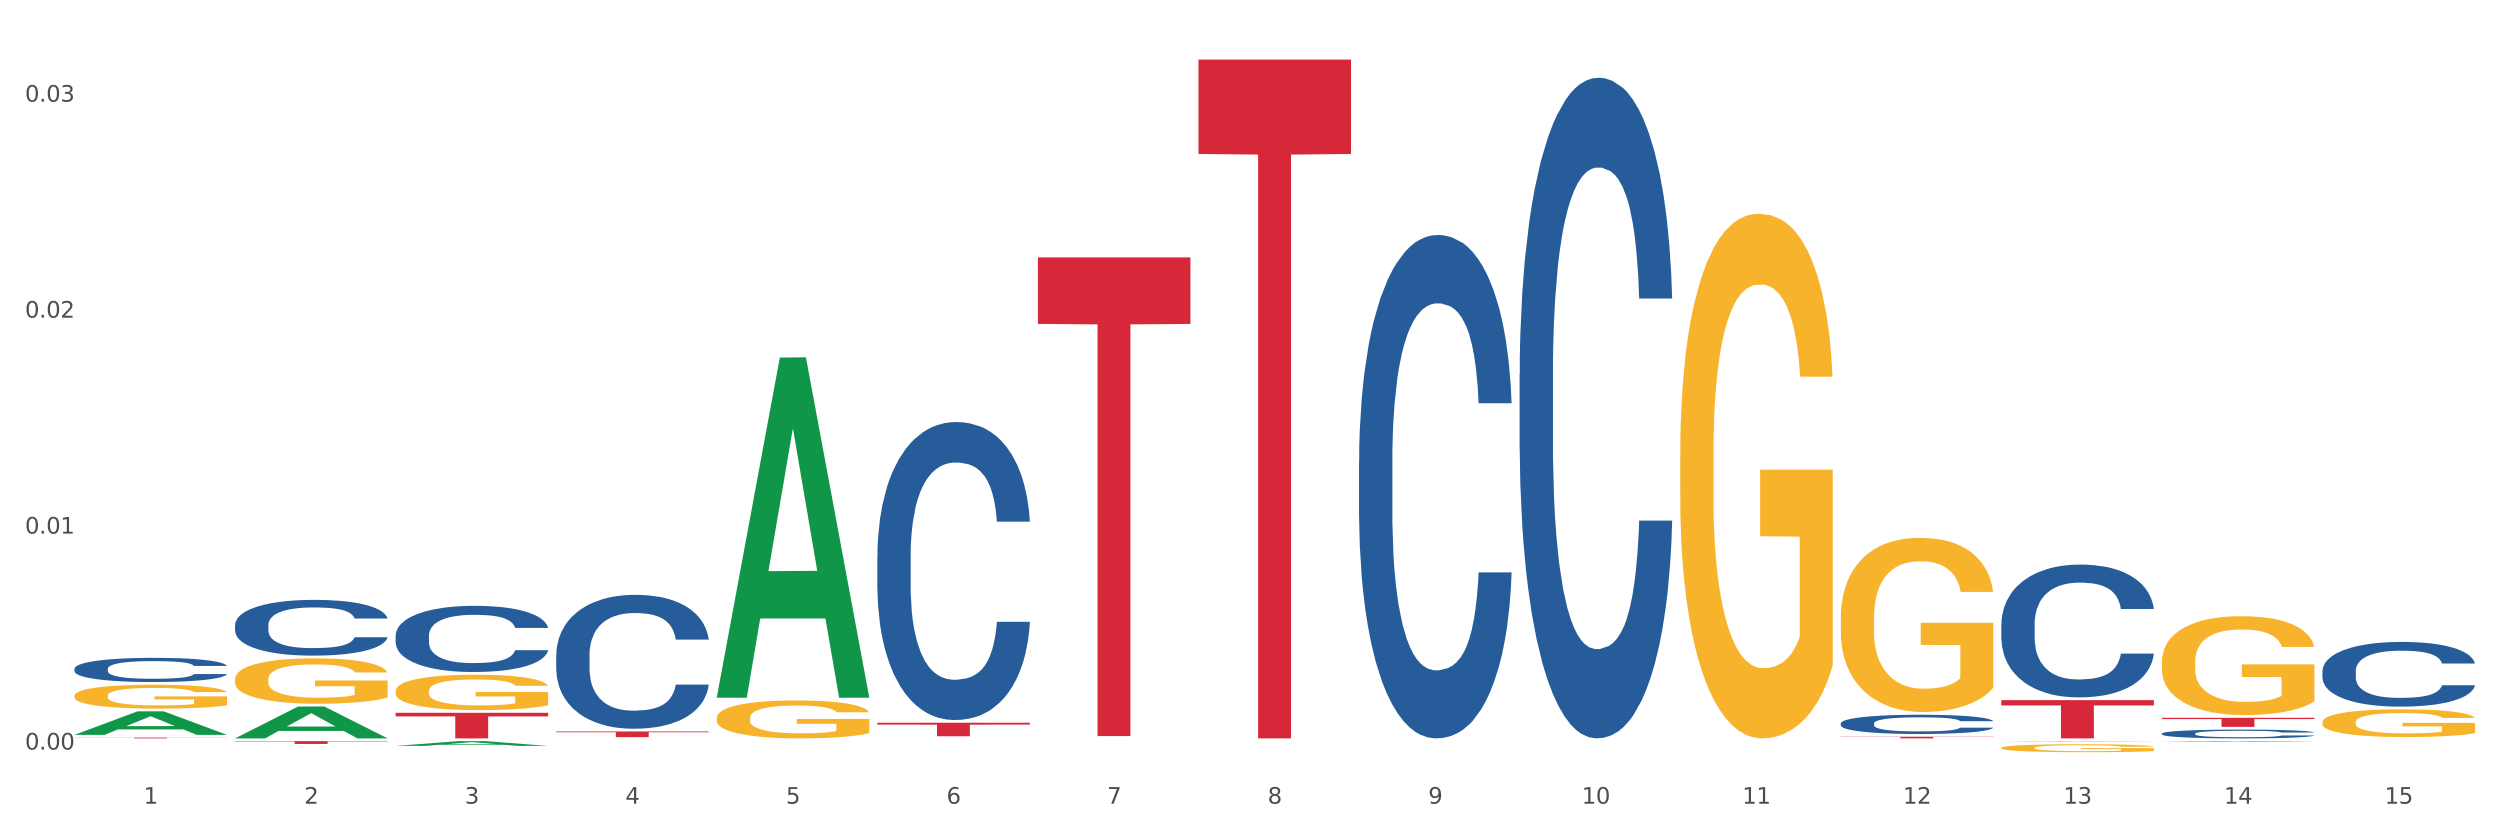 <?xml version="1.0" encoding="utf-8" standalone="no"?>
<!DOCTYPE svg PUBLIC "-//W3C//DTD SVG 1.1//EN"
  "http://www.w3.org/Graphics/SVG/1.1/DTD/svg11.dtd">
<svg xmlns:xlink="http://www.w3.org/1999/xlink" width="1080pt" height="360pt" viewBox="0 0 1080 360" xmlns="http://www.w3.org/2000/svg" version="1.1">
 <rect x="0" y="0" width="1080" height="360" fill="#333333" stroke="none"/>
 <defs>
  <style type="text/css">*{stroke-linejoin: round; stroke-linecap: butt}</style>
 </defs>
 <g id="figure_1">
  <g id="patch_1">
   <path d="M 0 360 
L 1080 360 
L 1080 0 
L 0 0 
z
" style="fill: #ffffff; stroke: #ffffff; stroke-linejoin: miter"/>
  </g>
  <g id="axes_1">
   <g id="matplotlib.axis_1">
    <g id="xtick_1">
     <g id="text_1">
      <!-- 1 -->
      <g style="fill: #4d4d4d" transform="translate(62.07 347.204) scale(0.096 -0.096)">
       <defs>
        <path id="DejaVuSans-31" d="M 794 531 
L 1825 531 
L 1825 4091 
L 703 3866 
L 703 4441 
L 1819 4666 
L 2450 4666 
L 2450 531 
L 3481 531 
L 3481 0 
L 794 0 
L 794 531 
z
" transform="scale(0.016)"/>
       </defs>
       <use xlink:href="#DejaVuSans-31"/>
      </g>
     </g>
    </g>
    <g id="xtick_2">
     <g id="text_2">
      <!-- 2 -->
      <g style="fill: #4d4d4d" transform="translate(131.436 347.204) scale(0.096 -0.096)">
       <defs>
        <path id="DejaVuSans-32" d="M 1228 531 
L 3431 531 
L 3431 0 
L 469 0 
L 469 531 
Q 828 903 1448 1529 
Q 2069 2156 2228 2338 
Q 2531 2678 2651 2914 
Q 2772 3150 2772 3378 
Q 2772 3750 2511 3984 
Q 2250 4219 1831 4219 
Q 1534 4219 1204 4116 
Q 875 4013 500 3803 
L 500 4441 
Q 881 4594 1212 4672 
Q 1544 4750 1819 4750 
Q 2544 4750 2975 4387 
Q 3406 4025 3406 3419 
Q 3406 3131 3298 2873 
Q 3191 2616 2906 2266 
Q 2828 2175 2409 1742 
Q 1991 1309 1228 531 
z
" transform="scale(0.016)"/>
       </defs>
       <use xlink:href="#DejaVuSans-32"/>
      </g>
     </g>
    </g>
    <g id="xtick_3">
     <g id="text_3">
      <!-- 3 -->
      <g style="fill: #4d4d4d" transform="translate(200.802 347.204) scale(0.096 -0.096)">
       <defs>
        <path id="DejaVuSans-33" d="M 2597 2516 
Q 3050 2419 3304 2112 
Q 3559 1806 3559 1356 
Q 3559 666 3084 287 
Q 2609 -91 1734 -91 
Q 1441 -91 1130 -33 
Q 819 25 488 141 
L 488 750 
Q 750 597 1062 519 
Q 1375 441 1716 441 
Q 2309 441 2620 675 
Q 2931 909 2931 1356 
Q 2931 1769 2642 2001 
Q 2353 2234 1838 2234 
L 1294 2234 
L 1294 2753 
L 1863 2753 
Q 2328 2753 2575 2939 
Q 2822 3125 2822 3475 
Q 2822 3834 2567 4026 
Q 2313 4219 1838 4219 
Q 1578 4219 1281 4162 
Q 984 4106 628 3988 
L 628 4550 
Q 988 4650 1302 4700 
Q 1616 4750 1894 4750 
Q 2613 4750 3031 4423 
Q 3450 4097 3450 3541 
Q 3450 3153 3228 2886 
Q 3006 2619 2597 2516 
z
" transform="scale(0.016)"/>
       </defs>
       <use xlink:href="#DejaVuSans-33"/>
      </g>
     </g>
    </g>
    <g id="xtick_4">
     <g id="text_4">
      <!-- 4 -->
      <g style="fill: #4d4d4d" transform="translate(270.169 347.204) scale(0.096 -0.096)">
       <defs>
        <path id="DejaVuSans-34" d="M 2419 4116 
L 825 1625 
L 2419 1625 
L 2419 4116 
z
M 2253 4666 
L 3047 4666 
L 3047 1625 
L 3713 1625 
L 3713 1100 
L 3047 1100 
L 3047 0 
L 2419 0 
L 2419 1100 
L 313 1100 
L 313 1709 
L 2253 4666 
z
" transform="scale(0.016)"/>
       </defs>
       <use xlink:href="#DejaVuSans-34"/>
      </g>
     </g>
    </g>
    <g id="xtick_5">
     <g id="text_5">
      <!-- 5 -->
      <g style="fill: #4d4d4d" transform="translate(339.535 347.204) scale(0.096 -0.096)">
       <defs>
        <path id="DejaVuSans-35" d="M 691 4666 
L 3169 4666 
L 3169 4134 
L 1269 4134 
L 1269 2991 
Q 1406 3038 1543 3061 
Q 1681 3084 1819 3084 
Q 2600 3084 3056 2656 
Q 3513 2228 3513 1497 
Q 3513 744 3044 326 
Q 2575 -91 1722 -91 
Q 1428 -91 1123 -41 
Q 819 9 494 109 
L 494 744 
Q 775 591 1075 516 
Q 1375 441 1709 441 
Q 2250 441 2565 725 
Q 2881 1009 2881 1497 
Q 2881 1984 2565 2268 
Q 2250 2553 1709 2553 
Q 1456 2553 1204 2497 
Q 953 2441 691 2322 
L 691 4666 
z
" transform="scale(0.016)"/>
       </defs>
       <use xlink:href="#DejaVuSans-35"/>
      </g>
     </g>
    </g>
    <g id="xtick_6">
     <g id="text_6">
      <!-- 6 -->
      <g style="fill: #4d4d4d" transform="translate(408.901 347.204) scale(0.096 -0.096)">
       <defs>
        <path id="DejaVuSans-36" d="M 2113 2584 
Q 1688 2584 1439 2293 
Q 1191 2003 1191 1497 
Q 1191 994 1439 701 
Q 1688 409 2113 409 
Q 2538 409 2786 701 
Q 3034 994 3034 1497 
Q 3034 2003 2786 2293 
Q 2538 2584 2113 2584 
z
M 3366 4563 
L 3366 3988 
Q 3128 4100 2886 4159 
Q 2644 4219 2406 4219 
Q 1781 4219 1451 3797 
Q 1122 3375 1075 2522 
Q 1259 2794 1537 2939 
Q 1816 3084 2150 3084 
Q 2853 3084 3261 2657 
Q 3669 2231 3669 1497 
Q 3669 778 3244 343 
Q 2819 -91 2113 -91 
Q 1303 -91 875 529 
Q 447 1150 447 2328 
Q 447 3434 972 4092 
Q 1497 4750 2381 4750 
Q 2619 4750 2861 4703 
Q 3103 4656 3366 4563 
z
" transform="scale(0.016)"/>
       </defs>
       <use xlink:href="#DejaVuSans-36"/>
      </g>
     </g>
    </g>
    <g id="xtick_7">
     <g id="text_7">
      <!-- 7 -->
      <g style="fill: #4d4d4d" transform="translate(478.267 347.204) scale(0.096 -0.096)">
       <defs>
        <path id="DejaVuSans-37" d="M 525 4666 
L 3525 4666 
L 3525 4397 
L 1831 0 
L 1172 0 
L 2766 4134 
L 525 4134 
L 525 4666 
z
" transform="scale(0.016)"/>
       </defs>
       <use xlink:href="#DejaVuSans-37"/>
      </g>
     </g>
    </g>
    <g id="xtick_8">
     <g id="text_8">
      <!-- 8 -->
      <g style="fill: #4d4d4d" transform="translate(547.634 347.204) scale(0.096 -0.096)">
       <defs>
        <path id="DejaVuSans-38" d="M 2034 2216 
Q 1584 2216 1326 1975 
Q 1069 1734 1069 1313 
Q 1069 891 1326 650 
Q 1584 409 2034 409 
Q 2484 409 2743 651 
Q 3003 894 3003 1313 
Q 3003 1734 2745 1975 
Q 2488 2216 2034 2216 
z
M 1403 2484 
Q 997 2584 770 2862 
Q 544 3141 544 3541 
Q 544 4100 942 4425 
Q 1341 4750 2034 4750 
Q 2731 4750 3128 4425 
Q 3525 4100 3525 3541 
Q 3525 3141 3298 2862 
Q 3072 2584 2669 2484 
Q 3125 2378 3379 2068 
Q 3634 1759 3634 1313 
Q 3634 634 3220 271 
Q 2806 -91 2034 -91 
Q 1263 -91 848 271 
Q 434 634 434 1313 
Q 434 1759 690 2068 
Q 947 2378 1403 2484 
z
M 1172 3481 
Q 1172 3119 1398 2916 
Q 1625 2713 2034 2713 
Q 2441 2713 2670 2916 
Q 2900 3119 2900 3481 
Q 2900 3844 2670 4047 
Q 2441 4250 2034 4250 
Q 1625 4250 1398 4047 
Q 1172 3844 1172 3481 
z
" transform="scale(0.016)"/>
       </defs>
       <use xlink:href="#DejaVuSans-38"/>
      </g>
     </g>
    </g>
    <g id="xtick_9">
     <g id="text_9">
      <!-- 9 -->
      <g style="fill: #4d4d4d" transform="translate(617 347.204) scale(0.096 -0.096)">
       <defs>
        <path id="DejaVuSans-39" d="M 703 97 
L 703 672 
Q 941 559 1184 500 
Q 1428 441 1663 441 
Q 2288 441 2617 861 
Q 2947 1281 2994 2138 
Q 2813 1869 2534 1725 
Q 2256 1581 1919 1581 
Q 1219 1581 811 2004 
Q 403 2428 403 3163 
Q 403 3881 828 4315 
Q 1253 4750 1959 4750 
Q 2769 4750 3195 4129 
Q 3622 3509 3622 2328 
Q 3622 1225 3098 567 
Q 2575 -91 1691 -91 
Q 1453 -91 1209 -44 
Q 966 3 703 97 
z
M 1959 2075 
Q 2384 2075 2632 2365 
Q 2881 2656 2881 3163 
Q 2881 3666 2632 3958 
Q 2384 4250 1959 4250 
Q 1534 4250 1286 3958 
Q 1038 3666 1038 3163 
Q 1038 2656 1286 2365 
Q 1534 2075 1959 2075 
z
" transform="scale(0.016)"/>
       </defs>
       <use xlink:href="#DejaVuSans-39"/>
      </g>
     </g>
    </g>
    <g id="xtick_10">
     <g id="text_10">
      <!-- 10 -->
      <g style="fill: #4d4d4d" transform="translate(683.312 347.204) scale(0.096 -0.096)">
       <defs>
        <path id="DejaVuSans-30" d="M 2034 4250 
Q 1547 4250 1301 3770 
Q 1056 3291 1056 2328 
Q 1056 1369 1301 889 
Q 1547 409 2034 409 
Q 2525 409 2770 889 
Q 3016 1369 3016 2328 
Q 3016 3291 2770 3770 
Q 2525 4250 2034 4250 
z
M 2034 4750 
Q 2819 4750 3233 4129 
Q 3647 3509 3647 2328 
Q 3647 1150 3233 529 
Q 2819 -91 2034 -91 
Q 1250 -91 836 529 
Q 422 1150 422 2328 
Q 422 3509 836 4129 
Q 1250 4750 2034 4750 
z
" transform="scale(0.016)"/>
       </defs>
       <use xlink:href="#DejaVuSans-31"/>
       <use xlink:href="#DejaVuSans-30" transform="translate(63.623 0)"/>
      </g>
     </g>
    </g>
    <g id="xtick_11">
     <g id="text_11">
      <!-- 11 -->
      <g style="fill: #4d4d4d" transform="translate(752.678 347.204) scale(0.096 -0.096)">
       <use xlink:href="#DejaVuSans-31"/>
       <use xlink:href="#DejaVuSans-31" transform="translate(63.623 0)"/>
      </g>
     </g>
    </g>
    <g id="xtick_12">
     <g id="text_12">
      <!-- 12 -->
      <g style="fill: #4d4d4d" transform="translate(822.044 347.204) scale(0.096 -0.096)">
       <use xlink:href="#DejaVuSans-31"/>
       <use xlink:href="#DejaVuSans-32" transform="translate(63.623 0)"/>
      </g>
     </g>
    </g>
    <g id="xtick_13">
     <g id="text_13">
      <!-- 13 -->
      <g style="fill: #4d4d4d" transform="translate(891.411 347.204) scale(0.096 -0.096)">
       <use xlink:href="#DejaVuSans-31"/>
       <use xlink:href="#DejaVuSans-33" transform="translate(63.623 0)"/>
      </g>
     </g>
    </g>
    <g id="xtick_14">
     <g id="text_14">
      <!-- 14 -->
      <g style="fill: #4d4d4d" transform="translate(960.777 347.204) scale(0.096 -0.096)">
       <use xlink:href="#DejaVuSans-31"/>
       <use xlink:href="#DejaVuSans-34" transform="translate(63.623 0)"/>
      </g>
     </g>
    </g>
    <g id="xtick_15">
     <g id="text_15">
      <!-- 15 -->
      <g style="fill: #4d4d4d" transform="translate(1030.143 347.204) scale(0.096 -0.096)">
       <use xlink:href="#DejaVuSans-31"/>
       <use xlink:href="#DejaVuSans-35" transform="translate(63.623 0)"/>
      </g>
     </g>
    </g>
    <g id="xtick_16"/>
    <g id="xtick_17"/>
    <g id="xtick_18"/>
    <g id="xtick_19"/>
    <g id="xtick_20"/>
    <g id="xtick_21"/>
    <g id="xtick_22"/>
    <g id="xtick_23"/>
    <g id="xtick_24"/>
    <g id="xtick_25"/>
    <g id="xtick_26"/>
    <g id="xtick_27"/>
    <g id="xtick_28"/>
    <g id="xtick_29"/>
   </g>
   <g id="matplotlib.axis_2">
    <g id="ytick_1">
     <g id="text_16">
      <!-- 0.00 -->
      <g style="fill: #4d4d4d" transform="translate(10.8 323.81) scale(0.096 -0.096)">
       <defs>
        <path id="DejaVuSans-2e" d="M 684 794 
L 1344 794 
L 1344 0 
L 684 0 
L 684 794 
z
" transform="scale(0.016)"/>
       </defs>
       <use xlink:href="#DejaVuSans-30"/>
       <use xlink:href="#DejaVuSans-2e" transform="translate(63.623 0)"/>
       <use xlink:href="#DejaVuSans-30" transform="translate(95.41 0)"/>
       <use xlink:href="#DejaVuSans-30" transform="translate(159.033 0)"/>
      </g>
     </g>
    </g>
    <g id="ytick_2">
     <g id="text_17">
      <!-- 0.01 -->
      <g style="fill: #4d4d4d" transform="translate(10.8 230.516) scale(0.096 -0.096)">
       <use xlink:href="#DejaVuSans-30"/>
       <use xlink:href="#DejaVuSans-2e" transform="translate(63.623 0)"/>
       <use xlink:href="#DejaVuSans-30" transform="translate(95.41 0)"/>
       <use xlink:href="#DejaVuSans-31" transform="translate(159.033 0)"/>
      </g>
     </g>
    </g>
    <g id="ytick_3">
     <g id="text_18">
      <!-- 0.02 -->
      <g style="fill: #4d4d4d" transform="translate(10.8 137.222) scale(0.096 -0.096)">
       <use xlink:href="#DejaVuSans-30"/>
       <use xlink:href="#DejaVuSans-2e" transform="translate(63.623 0)"/>
       <use xlink:href="#DejaVuSans-30" transform="translate(95.41 0)"/>
       <use xlink:href="#DejaVuSans-32" transform="translate(159.033 0)"/>
      </g>
     </g>
    </g>
    <g id="ytick_4">
     <g id="text_19">
      <!-- 0.03 -->
      <g style="fill: #4d4d4d" transform="translate(10.8 43.929) scale(0.096 -0.096)">
       <use xlink:href="#DejaVuSans-30"/>
       <use xlink:href="#DejaVuSans-2e" transform="translate(63.623 0)"/>
       <use xlink:href="#DejaVuSans-30" transform="translate(95.41 0)"/>
       <use xlink:href="#DejaVuSans-33" transform="translate(159.033 0)"/>
      </g>
     </g>
    </g>
    <g id="ytick_5"/>
    <g id="ytick_6"/>
    <g id="ytick_7"/>
   </g>
   <g id="PolyCollection_1">
    <path d="M 32.175 288.883 
L 32.253 288.874 
L 32.253 288.607 
L 32.487 288.244 
L 33.343 287.577 
L 34.434 287.071 
L 36.303 286.48 
L 37.316 286.232 
L 38.64 285.955 
L 41.366 285.507 
L 44.482 285.126 
L 46.663 284.916 
L 48.299 284.783 
L 51.96 284.544 
L 54.063 284.439 
L 56.244 284.353 
L 58.114 284.296 
L 61.229 284.229 
L 63.722 284.201 
L 66.604 284.191 
L 69.019 284.201 
L 72.212 284.239 
L 76.886 284.353 
L 78.677 284.42 
L 81.092 284.535 
L 83.585 284.687 
L 85.61 284.84 
L 87.947 285.059 
L 90.361 285.345 
L 92.698 285.708 
L 94.334 286.041 
L 95.658 286.394 
L 96.827 286.823 
L 97.683 287.291 
L 98.073 287.682 
L 83.818 287.682 
L 83.429 287.329 
L 82.65 286.947 
L 81.871 286.69 
L 81.014 286.48 
L 79.69 286.242 
L 78.522 286.089 
L 76.574 285.908 
L 74.783 285.793 
L 73.303 285.727 
L 71.511 285.669 
L 67.694 285.612 
L 64.968 285.612 
L 63.255 285.631 
L 61.151 285.679 
L 59.36 285.746 
L 57.257 285.86 
L 55.621 285.984 
L 53.985 286.146 
L 53.05 286.261 
L 51.648 286.47 
L 50.714 286.642 
L 49.467 286.938 
L 48.766 287.148 
L 47.52 287.691 
L 46.975 288.092 
L 46.741 288.368 
L 46.585 288.673 
L 46.585 290.161 
L 47.053 290.828 
L 47.442 291.115 
L 48.065 291.439 
L 49.234 291.858 
L 50.947 292.268 
L 52.739 292.564 
L 54.219 292.745 
L 55.621 292.879 
L 57.023 292.984 
L 58.737 293.079 
L 60.139 293.136 
L 62.242 293.193 
L 64.734 293.222 
L 66.682 293.222 
L 70.654 293.174 
L 72.446 293.127 
L 74.16 293.06 
L 76.029 292.955 
L 77.509 292.841 
L 78.366 292.755 
L 79.768 292.574 
L 80.858 292.383 
L 81.793 292.164 
L 82.416 291.973 
L 83.117 291.687 
L 83.663 291.362 
L 83.818 291.191 
L 98.073 291.191 
L 97.761 291.534 
L 97.216 291.868 
L 96.126 292.316 
L 95.269 292.574 
L 93.945 292.888 
L 92.542 293.155 
L 90.595 293.451 
L 88.804 293.67 
L 86.934 293.861 
L 84.909 294.033 
L 81.248 294.271 
L 79.924 294.338 
L 77.12 294.452 
L 74.939 294.519 
L 71.745 294.586 
L 68.473 294.624 
L 65.046 294.633 
L 62.008 294.614 
L 58.659 294.557 
L 56.556 294.5 
L 54.219 294.414 
L 51.493 294.281 
L 48.922 294.118 
L 46.507 293.928 
L 44.248 293.708 
L 42.145 293.46 
L 39.419 293.05 
L 37.394 292.65 
L 35.914 292.278 
L 34.901 291.963 
L 33.889 291.563 
L 33.343 291.286 
L 32.487 290.619 
L 32.175 289.999 
L 32.175 288.883 
z
" clip-path="url(#p2e0cb05315)" style="fill: #255c99"/>
    <path d="M 864.57 323.099 
L 864.647 323.096 
L 864.647 322.983 
L 864.803 322.885 
L 865.581 322.65 
L 866.748 322.455 
L 867.604 322.351 
L 868.46 322.266 
L 869.471 322.181 
L 870.716 322.093 
L 872.972 321.965 
L 874.373 321.899 
L 876.084 321.83 
L 879.196 321.729 
L 881.453 321.672 
L 883.787 321.625 
L 887.599 321.569 
L 890.089 321.544 
L 892.734 321.525 
L 895.924 321.512 
L 898.336 321.509 
L 903.626 321.518 
L 908.139 321.547 
L 910.317 321.569 
L 913.118 321.606 
L 914.596 321.632 
L 917.008 321.682 
L 919.498 321.748 
L 921.209 321.804 
L 923.777 321.911 
L 925.722 322.018 
L 927.511 322.15 
L 928.445 322.241 
L 929.145 322.326 
L 929.767 322.423 
L 930.39 322.577 
L 916.385 322.577 
L 915.841 322.467 
L 914.985 322.364 
L 913.74 322.263 
L 912.651 322.2 
L 910.784 322.122 
L 909.072 322.071 
L 907.283 322.034 
L 905.104 322.002 
L 903.393 321.987 
L 900.981 321.974 
L 896.235 321.977 
L 893.045 322.002 
L 890.867 322.034 
L 889.466 322.062 
L 888.221 322.093 
L 886.821 322.137 
L 885.187 322.203 
L 884.02 322.263 
L 882.853 322.339 
L 881.919 322.414 
L 881.064 322.502 
L 880.363 322.596 
L 879.819 322.694 
L 879.352 322.813 
L 878.963 323.011 
L 878.963 323.441 
L 879.119 323.539 
L 879.508 323.668 
L 879.974 323.765 
L 880.752 323.881 
L 881.453 323.96 
L 882.775 324.073 
L 884.253 324.167 
L 885.42 324.227 
L 886.587 324.277 
L 888.61 324.346 
L 890.867 324.403 
L 892.812 324.437 
L 895.457 324.469 
L 897.246 324.481 
L 898.802 324.488 
L 902.615 324.488 
L 905.338 324.478 
L 908.372 324.456 
L 910.706 324.428 
L 912.651 324.393 
L 914.829 324.337 
L 916.23 324.283 
L 916.23 323.627 
L 899.114 323.624 
L 899.114 323.187 
L 930.468 323.187 
L 930.468 324.469 
L 929.145 324.535 
L 927.667 324.594 
L 926.111 324.648 
L 923.777 324.714 
L 920.976 324.777 
L 918.486 324.821 
L 915.841 324.858 
L 912.729 324.893 
L 908.683 324.924 
L 906.193 324.937 
L 903.081 324.946 
L 899.425 324.95 
L 896.235 324.943 
L 893.123 324.928 
L 889.855 324.899 
L 886.665 324.858 
L 884.253 324.818 
L 881.842 324.767 
L 879.274 324.701 
L 877.251 324.638 
L 875.695 324.582 
L 873.984 324.51 
L 872.116 324.415 
L 870.716 324.331 
L 869.471 324.243 
L 868.149 324.129 
L 867.215 324.032 
L 866.281 323.91 
L 865.737 323.818 
L 865.114 323.677 
L 864.647 323.479 
L 864.57 323.099 
z
" clip-path="url(#p2e0cb05315)" style="fill: #f7b32b"/>
    <path d="M 795.203 267.118 
L 795.281 267.05 
L 795.281 264.576 
L 795.437 262.446 
L 796.215 257.293 
L 797.382 253.033 
L 798.238 250.765 
L 799.094 248.91 
L 800.105 247.055 
L 801.35 245.131 
L 803.606 242.314 
L 805.006 240.871 
L 806.718 239.359 
L 809.83 237.161 
L 812.086 235.924 
L 814.42 234.893 
L 818.233 233.656 
L 820.722 233.107 
L 823.368 232.694 
L 826.557 232.42 
L 828.969 232.351 
L 834.26 232.557 
L 838.772 233.175 
L 840.951 233.656 
L 843.752 234.481 
L 845.23 235.031 
L 847.642 236.13 
L 850.131 237.573 
L 851.843 238.81 
L 854.41 241.146 
L 856.355 243.482 
L 858.145 246.368 
L 859.078 248.36 
L 859.779 250.216 
L 860.401 252.346 
L 861.024 255.712 
L 847.019 255.712 
L 846.475 253.308 
L 845.619 251.04 
L 844.374 248.841 
L 843.285 247.467 
L 841.418 245.749 
L 839.706 244.65 
L 837.916 243.826 
L 835.738 243.138 
L 834.026 242.795 
L 831.615 242.52 
L 826.869 242.589 
L 823.679 243.138 
L 821.5 243.826 
L 820.1 244.444 
L 818.855 245.131 
L 817.455 246.093 
L 815.821 247.536 
L 814.654 248.841 
L 813.487 250.49 
L 812.553 252.14 
L 811.697 254.063 
L 810.997 256.125 
L 810.453 258.255 
L 809.986 260.866 
L 809.597 265.194 
L 809.597 274.608 
L 809.752 276.738 
L 810.141 279.555 
L 810.608 281.685 
L 811.386 284.227 
L 812.086 285.945 
L 813.409 288.419 
L 814.887 290.48 
L 816.054 291.785 
L 817.221 292.885 
L 819.244 294.396 
L 821.5 295.633 
L 823.445 296.389 
L 826.091 297.076 
L 827.88 297.351 
L 829.436 297.488 
L 833.248 297.488 
L 835.971 297.282 
L 839.006 296.801 
L 841.34 296.183 
L 843.285 295.427 
L 845.463 294.19 
L 846.864 293.022 
L 846.864 278.662 
L 829.747 278.593 
L 829.747 269.042 
L 861.101 269.042 
L 861.101 297.076 
L 859.779 298.519 
L 858.3 299.824 
L 856.744 300.993 
L 854.41 302.435 
L 851.61 303.81 
L 849.12 304.772 
L 846.475 305.596 
L 843.363 306.352 
L 839.317 307.039 
L 836.827 307.314 
L 833.715 307.52 
L 830.059 307.589 
L 826.869 307.451 
L 823.757 307.108 
L 820.489 306.489 
L 817.299 305.596 
L 814.887 304.703 
L 812.475 303.604 
L 809.908 302.161 
L 807.885 300.786 
L 806.329 299.55 
L 804.617 297.969 
L 802.75 295.908 
L 801.35 294.053 
L 800.105 292.129 
L 798.782 289.655 
L 797.849 287.525 
L 796.915 284.846 
L 796.37 282.853 
L 795.748 279.761 
L 795.281 275.432 
L 795.203 267.118 
z
" clip-path="url(#p2e0cb05315)" style="fill: #f7b32b"/>
    <path d="M 1003.302 311.972 
L 1003.38 311.961 
L 1003.38 311.567 
L 1003.535 311.229 
L 1004.314 310.409 
L 1005.481 309.732 
L 1006.336 309.371 
L 1007.192 309.076 
L 1008.204 308.781 
L 1009.448 308.475 
L 1011.705 308.027 
L 1013.105 307.798 
L 1014.817 307.557 
L 1017.929 307.208 
L 1020.185 307.011 
L 1022.519 306.847 
L 1026.331 306.65 
L 1028.821 306.563 
L 1031.466 306.498 
L 1034.656 306.454 
L 1037.068 306.443 
L 1042.358 306.476 
L 1046.871 306.574 
L 1049.049 306.65 
L 1051.85 306.782 
L 1053.328 306.869 
L 1055.74 307.044 
L 1058.23 307.273 
L 1059.942 307.47 
L 1062.509 307.841 
L 1064.454 308.213 
L 1066.244 308.672 
L 1067.177 308.989 
L 1067.877 309.284 
L 1068.5 309.622 
L 1069.122 310.158 
L 1055.118 310.158 
L 1054.573 309.775 
L 1053.717 309.415 
L 1052.473 309.065 
L 1051.383 308.847 
L 1049.516 308.574 
L 1047.805 308.399 
L 1046.015 308.268 
L 1043.837 308.158 
L 1042.125 308.104 
L 1039.713 308.06 
L 1034.967 308.071 
L 1031.777 308.158 
L 1029.599 308.268 
L 1028.199 308.366 
L 1026.954 308.475 
L 1025.553 308.628 
L 1023.919 308.858 
L 1022.752 309.065 
L 1021.585 309.327 
L 1020.652 309.59 
L 1019.796 309.896 
L 1019.096 310.223 
L 1018.551 310.562 
L 1018.084 310.977 
L 1017.695 311.666 
L 1017.695 313.163 
L 1017.851 313.501 
L 1018.24 313.949 
L 1018.707 314.288 
L 1019.485 314.692 
L 1020.185 314.966 
L 1021.508 315.359 
L 1022.986 315.687 
L 1024.153 315.894 
L 1025.32 316.069 
L 1027.343 316.309 
L 1029.599 316.506 
L 1031.544 316.626 
L 1034.189 316.736 
L 1035.979 316.779 
L 1037.535 316.801 
L 1041.347 316.801 
L 1044.07 316.768 
L 1047.104 316.692 
L 1049.438 316.594 
L 1051.383 316.473 
L 1053.562 316.277 
L 1054.962 316.091 
L 1054.962 313.807 
L 1037.846 313.796 
L 1037.846 312.278 
L 1069.2 312.278 
L 1069.2 316.736 
L 1067.877 316.965 
L 1066.399 317.173 
L 1064.843 317.358 
L 1062.509 317.588 
L 1059.708 317.806 
L 1057.219 317.959 
L 1054.573 318.09 
L 1051.461 318.211 
L 1047.416 318.32 
L 1044.926 318.364 
L 1041.814 318.396 
L 1038.157 318.407 
L 1034.967 318.386 
L 1031.855 318.331 
L 1028.588 318.233 
L 1025.398 318.09 
L 1022.986 317.948 
L 1020.574 317.774 
L 1018.007 317.544 
L 1015.984 317.326 
L 1014.428 317.129 
L 1012.716 316.878 
L 1010.849 316.55 
L 1009.448 316.255 
L 1008.204 315.949 
L 1006.881 315.556 
L 1005.947 315.217 
L 1005.014 314.791 
L 1004.469 314.474 
L 1003.847 313.982 
L 1003.38 313.294 
L 1003.302 311.972 
z
" clip-path="url(#p2e0cb05315)" style="fill: #f7b32b"/>
    <path d="M 933.936 285.937 
L 934.014 285.898 
L 934.014 284.494 
L 934.169 283.285 
L 934.947 280.359 
L 936.114 277.941 
L 936.97 276.653 
L 937.826 275.6 
L 938.837 274.547 
L 940.082 273.455 
L 942.338 271.855 
L 943.739 271.036 
L 945.45 270.178 
L 948.563 268.93 
L 950.819 268.227 
L 953.153 267.642 
L 956.965 266.94 
L 959.455 266.628 
L 962.1 266.394 
L 965.29 266.238 
L 967.702 266.199 
L 972.992 266.316 
L 977.505 266.667 
L 979.683 266.94 
L 982.484 267.408 
L 983.962 267.72 
L 986.374 268.344 
L 988.864 269.164 
L 990.575 269.866 
L 993.143 271.192 
L 995.088 272.518 
L 996.877 274.157 
L 997.811 275.288 
L 998.511 276.341 
L 999.134 277.55 
L 999.756 279.462 
L 985.752 279.462 
L 985.207 278.097 
L 984.351 276.809 
L 983.106 275.561 
L 982.017 274.781 
L 980.15 273.806 
L 978.438 273.181 
L 976.649 272.713 
L 974.47 272.323 
L 972.759 272.128 
L 970.347 271.972 
L 965.601 272.011 
L 962.411 272.323 
L 960.233 272.713 
L 958.832 273.064 
L 957.588 273.455 
L 956.187 274.001 
L 954.553 274.82 
L 953.386 275.561 
L 952.219 276.497 
L 951.286 277.433 
L 950.43 278.526 
L 949.73 279.696 
L 949.185 280.905 
L 948.718 282.387 
L 948.329 284.845 
L 948.329 290.189 
L 948.485 291.398 
L 948.874 292.998 
L 949.341 294.207 
L 950.119 295.65 
L 950.819 296.626 
L 952.141 298.03 
L 953.62 299.2 
L 954.787 299.941 
L 955.954 300.566 
L 957.977 301.424 
L 960.233 302.126 
L 962.178 302.555 
L 964.823 302.945 
L 966.613 303.101 
L 968.169 303.179 
L 971.981 303.179 
L 974.704 303.062 
L 977.738 302.789 
L 980.072 302.438 
L 982.017 302.009 
L 984.196 301.307 
L 985.596 300.644 
L 985.596 292.491 
L 968.48 292.452 
L 968.48 287.03 
L 999.834 287.03 
L 999.834 302.945 
L 998.511 303.764 
L 997.033 304.505 
L 995.477 305.169 
L 993.143 305.988 
L 990.342 306.768 
L 987.852 307.314 
L 985.207 307.782 
L 982.095 308.211 
L 978.049 308.601 
L 975.56 308.757 
L 972.448 308.874 
L 968.791 308.913 
L 965.601 308.835 
L 962.489 308.64 
L 959.221 308.289 
L 956.032 307.782 
L 953.62 307.275 
L 951.208 306.651 
L 948.64 305.832 
L 946.618 305.052 
L 945.061 304.349 
L 943.35 303.452 
L 941.483 302.282 
L 940.082 301.229 
L 938.837 300.136 
L 937.515 298.732 
L 936.581 297.523 
L 935.648 296.002 
L 935.103 294.87 
L 934.48 293.115 
L 934.014 290.657 
L 933.936 285.937 
z
" clip-path="url(#p2e0cb05315)" style="fill: #f7b32b"/>
    <path d="M 725.837 197.068 
L 725.915 196.861 
L 725.915 189.409 
L 726.071 182.992 
L 726.849 167.468 
L 728.016 154.635 
L 728.871 147.804 
L 729.727 142.215 
L 730.739 136.627 
L 731.984 130.831 
L 734.24 122.344 
L 735.64 117.997 
L 737.352 113.444 
L 740.464 106.82 
L 742.72 103.094 
L 745.054 99.989 
L 748.866 96.263 
L 751.356 94.607 
L 754.001 93.365 
L 757.191 92.538 
L 759.603 92.331 
L 764.894 92.952 
L 769.406 94.814 
L 771.585 96.263 
L 774.385 98.747 
L 775.864 100.403 
L 778.275 103.715 
L 780.765 108.062 
L 782.477 111.788 
L 785.044 118.825 
L 786.989 125.863 
L 788.779 134.557 
L 789.712 140.559 
L 790.412 146.148 
L 791.035 152.565 
L 791.657 162.707 
L 777.653 162.707 
L 777.108 155.463 
L 776.253 148.632 
L 775.008 142.008 
L 773.919 137.868 
L 772.051 132.694 
L 770.34 129.382 
L 768.55 126.898 
L 766.372 124.828 
L 764.66 123.793 
L 762.248 122.965 
L 757.502 123.172 
L 754.313 124.828 
L 752.134 126.898 
L 750.734 128.761 
L 749.489 130.831 
L 748.088 133.729 
L 746.455 138.075 
L 745.288 142.008 
L 744.121 146.976 
L 743.187 151.944 
L 742.331 157.74 
L 741.631 163.949 
L 741.086 170.366 
L 740.62 178.232 
L 740.23 191.272 
L 740.23 219.63 
L 740.386 226.047 
L 740.775 234.533 
L 741.242 240.95 
L 742.02 248.608 
L 742.72 253.783 
L 744.043 261.235 
L 745.521 267.445 
L 746.688 271.377 
L 747.855 274.689 
L 749.878 279.243 
L 752.134 282.969 
L 754.079 285.246 
L 756.724 287.316 
L 758.514 288.144 
L 760.07 288.558 
L 763.882 288.558 
L 766.605 287.937 
L 769.639 286.488 
L 771.974 284.625 
L 773.919 282.348 
L 776.097 278.622 
L 777.497 275.103 
L 777.497 231.842 
L 760.381 231.635 
L 760.381 202.864 
L 791.735 202.864 
L 791.735 287.316 
L 790.412 291.663 
L 788.934 295.595 
L 787.378 299.114 
L 785.044 303.461 
L 782.243 307.601 
L 779.754 310.499 
L 777.108 312.983 
L 773.996 315.259 
L 769.951 317.329 
L 767.461 318.157 
L 764.349 318.778 
L 760.692 318.985 
L 757.502 318.571 
L 754.39 317.536 
L 751.123 315.673 
L 747.933 312.983 
L 745.521 310.292 
L 743.109 306.98 
L 740.542 302.633 
L 738.519 298.493 
L 736.963 294.767 
L 735.251 290.007 
L 733.384 283.797 
L 731.984 278.208 
L 730.739 272.412 
L 729.416 264.961 
L 728.482 258.544 
L 727.549 250.471 
L 727.004 244.469 
L 726.382 235.154 
L 725.915 222.114 
L 725.837 197.068 
z
" clip-path="url(#p2e0cb05315)" style="fill: #f7b32b"/>
    <path d="M 1003.302 289.87 
L 1003.38 289.845 
L 1003.38 289.13 
L 1003.614 288.16 
L 1004.47 286.373 
L 1005.561 285.019 
L 1007.43 283.436 
L 1008.443 282.773 
L 1009.767 282.032 
L 1012.494 280.832 
L 1015.609 279.811 
L 1017.79 279.249 
L 1019.426 278.892 
L 1023.087 278.254 
L 1025.19 277.973 
L 1027.371 277.743 
L 1029.241 277.59 
L 1032.356 277.411 
L 1034.849 277.335 
L 1037.731 277.309 
L 1040.146 277.335 
L 1043.339 277.437 
L 1048.013 277.743 
L 1049.805 277.922 
L 1052.219 278.228 
L 1054.712 278.637 
L 1056.737 279.045 
L 1059.074 279.632 
L 1061.489 280.398 
L 1063.825 281.368 
L 1065.461 282.262 
L 1066.785 283.207 
L 1067.954 284.356 
L 1068.811 285.607 
L 1069.2 286.653 
L 1054.945 286.653 
L 1054.556 285.709 
L 1053.777 284.687 
L 1052.998 283.998 
L 1052.141 283.436 
L 1050.817 282.798 
L 1049.649 282.39 
L 1047.701 281.905 
L 1045.91 281.598 
L 1044.43 281.42 
L 1042.638 281.266 
L 1038.822 281.113 
L 1036.095 281.113 
L 1034.382 281.164 
L 1032.278 281.292 
L 1030.487 281.471 
L 1028.384 281.777 
L 1026.748 282.109 
L 1025.112 282.543 
L 1024.178 282.849 
L 1022.775 283.411 
L 1021.841 283.871 
L 1020.594 284.662 
L 1019.893 285.224 
L 1018.647 286.679 
L 1018.102 287.751 
L 1017.868 288.492 
L 1017.712 289.309 
L 1017.712 293.291 
L 1018.18 295.079 
L 1018.569 295.844 
L 1019.192 296.712 
L 1020.361 297.836 
L 1022.074 298.934 
L 1023.866 299.725 
L 1025.346 300.21 
L 1026.748 300.568 
L 1028.15 300.848 
L 1029.864 301.104 
L 1031.266 301.257 
L 1033.369 301.41 
L 1035.862 301.487 
L 1037.809 301.487 
L 1041.781 301.359 
L 1043.573 301.231 
L 1045.287 301.053 
L 1047.156 300.772 
L 1048.636 300.466 
L 1049.493 300.236 
L 1050.895 299.751 
L 1051.986 299.24 
L 1052.92 298.653 
L 1053.543 298.142 
L 1054.244 297.376 
L 1054.79 296.508 
L 1054.945 296.049 
L 1069.2 296.049 
L 1068.888 296.968 
L 1068.343 297.861 
L 1067.253 299.061 
L 1066.396 299.751 
L 1065.072 300.593 
L 1063.67 301.308 
L 1061.722 302.099 
L 1059.931 302.687 
L 1058.061 303.197 
L 1056.036 303.657 
L 1052.375 304.295 
L 1051.051 304.474 
L 1048.247 304.78 
L 1046.066 304.959 
L 1042.872 305.138 
L 1039.6 305.24 
L 1036.173 305.265 
L 1033.135 305.214 
L 1029.786 305.061 
L 1027.683 304.908 
L 1025.346 304.678 
L 1022.62 304.321 
L 1020.049 303.887 
L 1017.634 303.376 
L 1015.376 302.789 
L 1013.272 302.125 
L 1010.546 301.027 
L 1008.521 299.955 
L 1007.041 298.959 
L 1006.028 298.117 
L 1005.016 297.044 
L 1004.47 296.304 
L 1003.614 294.517 
L 1003.302 292.857 
L 1003.302 289.87 
z
" clip-path="url(#p2e0cb05315)" style="fill: #255c99"/>
    <path d="M 933.936 316.894 
L 934.014 316.891 
L 934.014 316.794 
L 934.247 316.662 
L 935.104 316.419 
L 936.195 316.236 
L 938.064 316.021 
L 939.077 315.93 
L 940.401 315.83 
L 943.127 315.667 
L 946.243 315.528 
L 948.424 315.452 
L 950.06 315.403 
L 953.721 315.317 
L 955.824 315.279 
L 958.005 315.247 
L 959.874 315.226 
L 962.99 315.202 
L 965.483 315.192 
L 968.365 315.188 
L 970.779 315.192 
L 973.973 315.206 
L 978.647 315.247 
L 980.438 315.272 
L 982.853 315.313 
L 985.346 315.369 
L 987.371 315.424 
L 989.708 315.504 
L 992.122 315.608 
L 994.459 315.74 
L 996.095 315.861 
L 997.419 315.989 
L 998.587 316.145 
L 999.444 316.315 
L 999.834 316.457 
L 985.579 316.457 
L 985.19 316.329 
L 984.411 316.19 
L 983.632 316.097 
L 982.775 316.021 
L 981.451 315.934 
L 980.283 315.878 
L 978.335 315.813 
L 976.544 315.771 
L 975.064 315.747 
L 973.272 315.726 
L 969.455 315.705 
L 966.729 315.705 
L 965.015 315.712 
L 962.912 315.729 
L 961.121 315.754 
L 959.018 315.795 
L 957.382 315.84 
L 955.746 315.899 
L 954.811 315.941 
L 953.409 316.017 
L 952.475 316.08 
L 951.228 316.187 
L 950.527 316.263 
L 949.281 316.461 
L 948.736 316.607 
L 948.502 316.707 
L 948.346 316.818 
L 948.346 317.359 
L 948.814 317.602 
L 949.203 317.706 
L 949.826 317.824 
L 950.995 317.976 
L 952.708 318.125 
L 954.5 318.233 
L 955.98 318.299 
L 957.382 318.347 
L 958.784 318.385 
L 960.498 318.42 
L 961.9 318.441 
L 964.003 318.462 
L 966.495 318.472 
L 968.443 318.472 
L 972.415 318.455 
L 974.207 318.437 
L 975.92 318.413 
L 977.79 318.375 
L 979.27 318.333 
L 980.127 318.302 
L 981.529 318.236 
L 982.619 318.167 
L 983.554 318.087 
L 984.177 318.018 
L 984.878 317.914 
L 985.423 317.796 
L 985.579 317.734 
L 999.834 317.734 
L 999.522 317.858 
L 998.977 317.98 
L 997.886 318.143 
L 997.03 318.236 
L 995.705 318.351 
L 994.303 318.448 
L 992.356 318.555 
L 990.564 318.635 
L 988.695 318.704 
L 986.67 318.767 
L 983.009 318.854 
L 981.685 318.878 
L 978.88 318.919 
L 976.699 318.944 
L 973.506 318.968 
L 970.234 318.982 
L 966.807 318.985 
L 963.769 318.978 
L 960.42 318.958 
L 958.317 318.937 
L 955.98 318.906 
L 953.253 318.857 
L 950.683 318.798 
L 948.268 318.729 
L 946.009 318.649 
L 943.906 318.559 
L 941.18 318.41 
L 939.155 318.264 
L 937.675 318.129 
L 936.662 318.014 
L 935.65 317.869 
L 935.104 317.768 
L 934.247 317.525 
L 933.936 317.3 
L 933.936 316.894 
z
" clip-path="url(#p2e0cb05315)" style="fill: #255c99"/>
    <path d="M 864.57 269.681 
L 864.648 269.629 
L 864.648 268.161 
L 864.881 266.17 
L 865.738 262.503 
L 866.829 259.726 
L 868.698 256.477 
L 869.711 255.115 
L 871.035 253.596 
L 873.761 251.133 
L 876.877 249.037 
L 879.058 247.885 
L 880.694 247.151 
L 884.355 245.841 
L 886.458 245.265 
L 888.639 244.793 
L 890.508 244.479 
L 893.624 244.112 
L 896.117 243.955 
L 898.999 243.903 
L 901.413 243.955 
L 904.607 244.165 
L 909.281 244.793 
L 911.072 245.16 
L 913.487 245.789 
L 915.979 246.627 
L 918.005 247.466 
L 920.341 248.671 
L 922.756 250.243 
L 925.093 252.233 
L 926.729 254.067 
L 928.053 256.006 
L 929.221 258.364 
L 930.078 260.931 
L 930.468 263.079 
L 916.213 263.079 
L 915.824 261.141 
L 915.045 259.045 
L 914.266 257.63 
L 913.409 256.477 
L 912.085 255.168 
L 910.916 254.329 
L 908.969 253.334 
L 907.177 252.705 
L 905.697 252.338 
L 903.906 252.024 
L 900.089 251.71 
L 897.363 251.71 
L 895.649 251.814 
L 893.546 252.076 
L 891.754 252.443 
L 889.651 253.072 
L 888.016 253.753 
L 886.38 254.644 
L 885.445 255.272 
L 884.043 256.425 
L 883.108 257.368 
L 881.862 258.992 
L 881.161 260.145 
L 879.915 263.132 
L 879.369 265.332 
L 879.136 266.852 
L 878.98 268.528 
L 878.98 276.702 
L 879.447 280.369 
L 879.837 281.941 
L 880.46 283.723 
L 881.628 286.028 
L 883.342 288.281 
L 885.134 289.905 
L 886.614 290.901 
L 888.016 291.634 
L 889.418 292.211 
L 891.131 292.735 
L 892.533 293.049 
L 894.637 293.363 
L 897.129 293.52 
L 899.076 293.52 
L 903.049 293.258 
L 904.841 292.997 
L 906.554 292.63 
L 908.424 292.053 
L 909.904 291.425 
L 910.76 290.953 
L 912.163 289.958 
L 913.253 288.91 
L 914.188 287.705 
L 914.811 286.657 
L 915.512 285.085 
L 916.057 283.304 
L 916.213 282.36 
L 930.468 282.36 
L 930.156 284.247 
L 929.611 286.08 
L 928.52 288.543 
L 927.663 289.958 
L 926.339 291.687 
L 924.937 293.154 
L 922.99 294.778 
L 921.198 295.983 
L 919.329 297.031 
L 917.304 297.974 
L 913.643 299.284 
L 912.318 299.651 
L 909.514 300.279 
L 907.333 300.646 
L 904.14 301.013 
L 900.868 301.222 
L 897.441 301.275 
L 894.403 301.17 
L 891.053 300.856 
L 888.95 300.541 
L 886.614 300.07 
L 883.887 299.336 
L 881.317 298.446 
L 878.902 297.398 
L 876.643 296.193 
L 874.54 294.83 
L 871.814 292.577 
L 869.789 290.377 
L 868.309 288.333 
L 867.296 286.604 
L 866.283 284.404 
L 865.738 282.884 
L 864.881 279.217 
L 864.57 275.811 
L 864.57 269.681 
z
" clip-path="url(#p2e0cb05315)" style="fill: #255c99"/>
    <path d="M 795.203 312.503 
L 795.281 312.495 
L 795.281 312.282 
L 795.515 311.994 
L 796.372 311.462 
L 797.462 311.06 
L 799.332 310.589 
L 800.344 310.391 
L 801.669 310.171 
L 804.395 309.814 
L 807.511 309.511 
L 809.692 309.344 
L 811.327 309.237 
L 814.988 309.047 
L 817.092 308.964 
L 819.273 308.895 
L 821.142 308.85 
L 824.258 308.797 
L 826.75 308.774 
L 829.632 308.766 
L 832.047 308.774 
L 835.241 308.804 
L 839.914 308.895 
L 841.706 308.949 
L 844.121 309.04 
L 846.613 309.161 
L 848.638 309.283 
L 850.975 309.457 
L 853.39 309.685 
L 855.727 309.974 
L 857.362 310.24 
L 858.687 310.521 
L 859.855 310.862 
L 860.712 311.234 
L 861.101 311.546 
L 846.847 311.546 
L 846.457 311.265 
L 845.678 310.961 
L 844.899 310.756 
L 844.043 310.589 
L 842.718 310.399 
L 841.55 310.278 
L 839.603 310.133 
L 837.811 310.042 
L 836.331 309.989 
L 834.54 309.943 
L 830.723 309.898 
L 827.997 309.898 
L 826.283 309.913 
L 824.18 309.951 
L 822.388 310.004 
L 820.285 310.095 
L 818.649 310.194 
L 817.014 310.323 
L 816.079 310.414 
L 814.677 310.581 
L 813.742 310.718 
L 812.496 310.953 
L 811.795 311.121 
L 810.548 311.553 
L 810.003 311.872 
L 809.77 312.093 
L 809.614 312.336 
L 809.614 313.52 
L 810.081 314.052 
L 810.471 314.28 
L 811.094 314.538 
L 812.262 314.872 
L 813.976 315.199 
L 815.767 315.434 
L 817.247 315.578 
L 818.649 315.685 
L 820.051 315.768 
L 821.765 315.844 
L 823.167 315.89 
L 825.27 315.935 
L 827.763 315.958 
L 829.71 315.958 
L 833.683 315.92 
L 835.474 315.882 
L 837.188 315.829 
L 839.057 315.745 
L 840.537 315.654 
L 841.394 315.586 
L 842.796 315.442 
L 843.887 315.29 
L 844.822 315.115 
L 845.445 314.963 
L 846.146 314.735 
L 846.691 314.477 
L 846.847 314.34 
L 861.101 314.34 
L 860.79 314.614 
L 860.245 314.88 
L 859.154 315.236 
L 858.297 315.442 
L 856.973 315.692 
L 855.571 315.905 
L 853.624 316.14 
L 851.832 316.315 
L 849.963 316.467 
L 847.937 316.603 
L 844.276 316.793 
L 842.952 316.846 
L 840.148 316.938 
L 837.967 316.991 
L 834.773 317.044 
L 831.502 317.074 
L 828.074 317.082 
L 825.037 317.067 
L 821.687 317.021 
L 819.584 316.976 
L 817.247 316.907 
L 814.521 316.801 
L 811.951 316.672 
L 809.536 316.52 
L 807.277 316.345 
L 805.174 316.148 
L 802.448 315.821 
L 800.422 315.502 
L 798.942 315.206 
L 797.93 314.955 
L 796.917 314.637 
L 796.372 314.416 
L 795.515 313.885 
L 795.203 313.391 
L 795.203 312.503 
z
" clip-path="url(#p2e0cb05315)" style="fill: #255c99"/>
    <path d="M 656.471 161.821 
L 656.549 161.561 
L 656.549 154.263 
L 656.783 144.359 
L 657.639 126.114 
L 658.73 112.3 
L 660.599 96.141 
L 661.612 89.364 
L 662.936 81.806 
L 665.662 69.556 
L 668.778 59.131 
L 670.959 53.397 
L 672.595 49.748 
L 676.256 43.232 
L 678.359 40.365 
L 680.54 38.019 
L 682.41 36.455 
L 685.525 34.631 
L 688.018 33.849 
L 690.9 33.588 
L 693.315 33.849 
L 696.508 34.891 
L 701.182 38.019 
L 702.973 39.844 
L 705.388 42.971 
L 707.881 47.141 
L 709.906 51.312 
L 712.243 57.306 
L 714.657 65.125 
L 716.994 75.029 
L 718.63 84.152 
L 719.954 93.795 
L 721.123 105.524 
L 721.979 118.295 
L 722.369 128.981 
L 708.114 128.981 
L 707.725 119.338 
L 706.946 108.912 
L 706.167 101.875 
L 705.31 96.141 
L 703.986 89.625 
L 702.818 85.455 
L 700.87 80.503 
L 699.079 77.375 
L 697.599 75.551 
L 695.807 73.987 
L 691.99 72.423 
L 689.264 72.423 
L 687.55 72.944 
L 685.447 74.248 
L 683.656 76.072 
L 681.553 79.2 
L 679.917 82.588 
L 678.281 87.019 
L 677.346 90.146 
L 675.944 95.88 
L 675.01 100.572 
L 673.763 108.652 
L 673.062 114.386 
L 671.816 129.242 
L 671.271 140.189 
L 671.037 147.747 
L 670.881 156.087 
L 670.881 196.747 
L 671.349 214.991 
L 671.738 222.81 
L 672.361 231.672 
L 673.53 243.14 
L 675.243 254.347 
L 677.035 262.427 
L 678.515 267.379 
L 679.917 271.028 
L 681.319 273.895 
L 683.033 276.502 
L 684.435 278.065 
L 686.538 279.629 
L 689.03 280.411 
L 690.978 280.411 
L 694.95 279.108 
L 696.742 277.805 
L 698.456 275.98 
L 700.325 273.113 
L 701.805 269.986 
L 702.662 267.64 
L 704.064 262.688 
L 705.154 257.475 
L 706.089 251.48 
L 706.712 246.268 
L 707.413 238.449 
L 707.959 229.587 
L 708.114 224.896 
L 722.369 224.896 
L 722.057 234.278 
L 721.512 243.401 
L 720.422 255.651 
L 719.565 262.688 
L 718.241 271.289 
L 716.838 278.587 
L 714.891 286.666 
L 713.1 292.661 
L 711.23 297.874 
L 709.205 302.565 
L 705.544 309.081 
L 704.22 310.906 
L 701.416 314.033 
L 699.235 315.858 
L 696.041 317.682 
L 692.769 318.725 
L 689.342 318.985 
L 686.304 318.464 
L 682.955 316.9 
L 680.852 315.336 
L 678.515 312.991 
L 675.789 309.342 
L 673.218 304.911 
L 670.803 299.698 
L 668.544 293.704 
L 666.441 286.927 
L 663.715 275.72 
L 661.69 264.773 
L 660.21 254.608 
L 659.197 246.007 
L 658.185 235.06 
L 657.639 227.502 
L 656.783 209.257 
L 656.471 192.316 
L 656.471 161.821 
z
" clip-path="url(#p2e0cb05315)" style="fill: #255c99"/>
    <path d="M 587.105 199.223 
L 587.183 199.025 
L 587.183 193.463 
L 587.416 185.916 
L 588.273 172.014 
L 589.364 161.487 
L 591.233 149.173 
L 592.246 144.009 
L 593.57 138.25 
L 596.296 128.915 
L 599.412 120.971 
L 601.593 116.601 
L 603.229 113.821 
L 606.89 108.855 
L 608.993 106.671 
L 611.174 104.883 
L 613.043 103.692 
L 616.159 102.301 
L 618.652 101.705 
L 621.534 101.507 
L 623.948 101.705 
L 627.142 102.5 
L 631.816 104.883 
L 633.607 106.273 
L 636.022 108.657 
L 638.514 111.835 
L 640.54 115.012 
L 642.877 119.58 
L 645.291 125.539 
L 647.628 133.086 
L 649.264 140.037 
L 650.588 147.386 
L 651.756 156.323 
L 652.613 166.055 
L 653.003 174.198 
L 638.748 174.198 
L 638.359 166.85 
L 637.58 158.905 
L 636.801 153.543 
L 635.944 149.173 
L 634.62 144.208 
L 633.451 141.03 
L 631.504 137.257 
L 629.713 134.873 
L 628.233 133.483 
L 626.441 132.291 
L 622.624 131.1 
L 619.898 131.1 
L 618.184 131.497 
L 616.081 132.49 
L 614.29 133.88 
L 612.186 136.264 
L 610.551 138.846 
L 608.915 142.222 
L 607.98 144.605 
L 606.578 148.975 
L 605.643 152.55 
L 604.397 158.707 
L 603.696 163.076 
L 602.45 174.397 
L 601.905 182.739 
L 601.671 188.498 
L 601.515 194.854 
L 601.515 225.837 
L 601.982 239.74 
L 602.372 245.698 
L 602.995 252.451 
L 604.163 261.19 
L 605.877 269.73 
L 607.669 275.887 
L 609.149 279.66 
L 610.551 282.441 
L 611.953 284.626 
L 613.666 286.612 
L 615.069 287.803 
L 617.172 288.995 
L 619.664 289.591 
L 621.612 289.591 
L 625.584 288.598 
L 627.376 287.605 
L 629.089 286.215 
L 630.959 284.03 
L 632.439 281.647 
L 633.296 279.859 
L 634.698 276.085 
L 635.788 272.113 
L 636.723 267.545 
L 637.346 263.573 
L 638.047 257.615 
L 638.592 250.862 
L 638.748 247.287 
L 653.003 247.287 
L 652.691 254.437 
L 652.146 261.388 
L 651.055 270.723 
L 650.199 276.085 
L 648.874 282.64 
L 647.472 288.201 
L 645.525 294.358 
L 643.733 298.926 
L 641.864 302.898 
L 639.839 306.473 
L 636.178 311.438 
L 634.853 312.828 
L 632.049 315.212 
L 629.868 316.602 
L 626.675 317.992 
L 623.403 318.787 
L 619.976 318.985 
L 616.938 318.588 
L 613.589 317.396 
L 611.485 316.205 
L 609.149 314.417 
L 606.422 311.637 
L 603.852 308.26 
L 601.437 304.288 
L 599.178 299.72 
L 597.075 294.556 
L 594.349 286.016 
L 592.324 277.674 
L 590.844 269.929 
L 589.831 263.374 
L 588.818 255.033 
L 588.273 249.273 
L 587.416 235.37 
L 587.105 222.461 
L 587.105 199.223 
z
" clip-path="url(#p2e0cb05315)" style="fill: #255c99"/>
    <path d="M 379.006 240.16 
L 379.084 240.043 
L 379.084 236.751 
L 379.318 232.284 
L 380.175 224.055 
L 381.265 217.824 
L 383.134 210.535 
L 384.147 207.479 
L 385.471 204.07 
L 388.198 198.544 
L 391.313 193.842 
L 393.494 191.256 
L 395.13 189.61 
L 398.791 186.671 
L 400.894 185.378 
L 403.075 184.32 
L 404.945 183.614 
L 408.06 182.791 
L 410.553 182.439 
L 413.435 182.321 
L 415.85 182.439 
L 419.043 182.909 
L 423.717 184.32 
L 425.509 185.142 
L 427.923 186.553 
L 430.416 188.434 
L 432.441 190.315 
L 434.778 193.019 
L 437.193 196.546 
L 439.529 201.013 
L 441.165 205.128 
L 442.489 209.477 
L 443.658 214.768 
L 444.515 220.528 
L 444.904 225.348 
L 430.65 225.348 
L 430.26 220.998 
L 429.481 216.296 
L 428.702 213.122 
L 427.845 210.535 
L 426.521 207.596 
L 425.353 205.715 
L 423.405 203.482 
L 421.614 202.071 
L 420.134 201.248 
L 418.342 200.543 
L 414.526 199.837 
L 411.799 199.837 
L 410.086 200.073 
L 407.982 200.66 
L 406.191 201.483 
L 404.088 202.894 
L 402.452 204.422 
L 400.816 206.421 
L 399.882 207.832 
L 398.479 210.418 
L 397.545 212.534 
L 396.298 216.178 
L 395.597 218.765 
L 394.351 225.465 
L 393.806 230.403 
L 393.572 233.812 
L 393.416 237.574 
L 393.416 255.914 
L 393.884 264.143 
L 394.273 267.67 
L 394.896 271.667 
L 396.065 276.839 
L 397.778 281.894 
L 399.57 285.539 
L 401.05 287.772 
L 402.452 289.418 
L 403.854 290.711 
L 405.568 291.887 
L 406.97 292.592 
L 409.073 293.298 
L 411.566 293.65 
L 413.513 293.65 
L 417.485 293.062 
L 419.277 292.475 
L 420.991 291.652 
L 422.86 290.359 
L 424.34 288.948 
L 425.197 287.89 
L 426.599 285.656 
L 427.69 283.305 
L 428.624 280.601 
L 429.247 278.25 
L 429.948 274.723 
L 430.494 270.726 
L 430.65 268.61 
L 444.904 268.61 
L 444.592 272.842 
L 444.047 276.957 
L 442.957 282.482 
L 442.1 285.656 
L 440.776 289.536 
L 439.374 292.827 
L 437.426 296.472 
L 435.635 299.176 
L 433.765 301.527 
L 431.74 303.643 
L 428.079 306.582 
L 426.755 307.405 
L 423.951 308.816 
L 421.77 309.638 
L 418.576 310.461 
L 415.304 310.932 
L 411.877 311.049 
L 408.839 310.814 
L 405.49 310.109 
L 403.387 309.403 
L 401.05 308.345 
L 398.324 306.699 
L 395.753 304.701 
L 393.339 302.35 
L 391.08 299.646 
L 388.976 296.589 
L 386.25 291.534 
L 384.225 286.597 
L 382.745 282.012 
L 381.732 278.132 
L 380.72 273.195 
L 380.175 269.786 
L 379.318 261.556 
L 379.006 253.915 
L 379.006 240.16 
z
" clip-path="url(#p2e0cb05315)" style="fill: #255c99"/>
    <path d="M 240.274 282.962 
L 240.352 282.909 
L 240.352 281.43 
L 240.585 279.423 
L 241.442 275.725 
L 242.533 272.926 
L 244.402 269.651 
L 245.415 268.277 
L 246.739 266.746 
L 249.465 264.263 
L 252.581 262.15 
L 254.762 260.988 
L 256.398 260.249 
L 260.059 258.928 
L 262.162 258.347 
L 264.343 257.872 
L 266.212 257.555 
L 269.328 257.185 
L 271.821 257.027 
L 274.703 256.974 
L 277.117 257.027 
L 280.311 257.238 
L 284.985 257.872 
L 286.776 258.242 
L 289.191 258.875 
L 291.683 259.721 
L 293.709 260.566 
L 296.045 261.781 
L 298.46 263.365 
L 300.797 265.372 
L 302.433 267.221 
L 303.757 269.175 
L 304.925 271.552 
L 305.782 274.141 
L 306.172 276.306 
L 291.917 276.306 
L 291.528 274.352 
L 290.749 272.239 
L 289.97 270.813 
L 289.113 269.651 
L 287.789 268.33 
L 286.62 267.485 
L 284.673 266.482 
L 282.881 265.848 
L 281.401 265.478 
L 279.61 265.161 
L 275.793 264.844 
L 273.067 264.844 
L 271.353 264.95 
L 269.25 265.214 
L 267.458 265.584 
L 265.355 266.217 
L 263.72 266.904 
L 262.084 267.802 
L 261.149 268.436 
L 259.747 269.598 
L 258.812 270.549 
L 257.566 272.186 
L 256.865 273.348 
L 255.619 276.359 
L 255.073 278.577 
L 254.84 280.109 
L 254.684 281.799 
L 254.684 290.039 
L 255.151 293.737 
L 255.541 295.321 
L 256.164 297.117 
L 257.332 299.441 
L 259.046 301.713 
L 260.838 303.35 
L 262.318 304.354 
L 263.72 305.093 
L 265.122 305.674 
L 266.835 306.202 
L 268.237 306.519 
L 270.341 306.836 
L 272.833 306.995 
L 274.78 306.995 
L 278.753 306.731 
L 280.545 306.467 
L 282.258 306.097 
L 284.128 305.516 
L 285.608 304.882 
L 286.465 304.407 
L 287.867 303.403 
L 288.957 302.347 
L 289.892 301.132 
L 290.515 300.075 
L 291.216 298.491 
L 291.761 296.695 
L 291.917 295.744 
L 306.172 295.744 
L 305.86 297.646 
L 305.315 299.494 
L 304.224 301.977 
L 303.367 303.403 
L 302.043 305.146 
L 300.641 306.625 
L 298.694 308.262 
L 296.902 309.477 
L 295.033 310.534 
L 293.008 311.484 
L 289.347 312.805 
L 288.022 313.175 
L 285.218 313.809 
L 283.037 314.178 
L 279.844 314.548 
L 276.572 314.759 
L 273.145 314.812 
L 270.107 314.706 
L 266.757 314.39 
L 264.654 314.073 
L 262.318 313.597 
L 259.591 312.858 
L 257.021 311.96 
L 254.606 310.903 
L 252.347 309.689 
L 250.244 308.315 
L 247.518 306.044 
L 245.493 303.825 
L 244.013 301.766 
L 243 300.022 
L 241.987 297.804 
L 241.442 296.272 
L 240.585 292.575 
L 240.274 289.141 
L 240.274 282.962 
z
" clip-path="url(#p2e0cb05315)" style="fill: #255c99"/>
    <path d="M 170.907 274.565 
L 170.985 274.538 
L 170.985 273.808 
L 171.219 272.816 
L 172.076 270.989 
L 173.166 269.606 
L 175.036 267.988 
L 176.048 267.31 
L 177.373 266.553 
L 180.099 265.327 
L 183.215 264.283 
L 185.396 263.709 
L 187.031 263.343 
L 190.692 262.691 
L 192.796 262.404 
L 194.977 262.169 
L 196.846 262.012 
L 199.962 261.83 
L 202.454 261.752 
L 205.336 261.725 
L 207.751 261.752 
L 210.945 261.856 
L 215.618 262.169 
L 217.41 262.352 
L 219.825 262.665 
L 222.317 263.082 
L 224.342 263.5 
L 226.679 264.1 
L 229.094 264.883 
L 231.431 265.875 
L 233.066 266.788 
L 234.391 267.754 
L 235.559 268.928 
L 236.416 270.207 
L 236.805 271.276 
L 222.551 271.276 
L 222.161 270.311 
L 221.382 269.267 
L 220.604 268.563 
L 219.747 267.988 
L 218.422 267.336 
L 217.254 266.918 
L 215.307 266.423 
L 213.515 266.11 
L 212.035 265.927 
L 210.244 265.77 
L 206.427 265.614 
L 203.701 265.614 
L 201.987 265.666 
L 199.884 265.796 
L 198.092 265.979 
L 195.989 266.292 
L 194.353 266.631 
L 192.718 267.075 
L 191.783 267.388 
L 190.381 267.962 
L 189.446 268.432 
L 188.2 269.241 
L 187.499 269.815 
L 186.252 271.303 
L 185.707 272.399 
L 185.474 273.155 
L 185.318 273.99 
L 185.318 278.061 
L 185.785 279.888 
L 186.175 280.671 
L 186.798 281.558 
L 187.966 282.706 
L 189.68 283.829 
L 191.471 284.638 
L 192.951 285.133 
L 194.353 285.499 
L 195.755 285.786 
L 197.469 286.047 
L 198.871 286.203 
L 200.974 286.36 
L 203.467 286.438 
L 205.414 286.438 
L 209.387 286.308 
L 211.178 286.177 
L 212.892 285.995 
L 214.761 285.707 
L 216.241 285.394 
L 217.098 285.159 
L 218.5 284.664 
L 219.591 284.142 
L 220.526 283.542 
L 221.149 283.02 
L 221.85 282.237 
L 222.395 281.349 
L 222.551 280.88 
L 236.805 280.88 
L 236.494 281.819 
L 235.949 282.733 
L 234.858 283.959 
L 234.001 284.664 
L 232.677 285.525 
L 231.275 286.255 
L 229.328 287.064 
L 227.536 287.665 
L 225.667 288.187 
L 223.641 288.656 
L 219.98 289.309 
L 218.656 289.491 
L 215.852 289.805 
L 213.671 289.987 
L 210.477 290.17 
L 207.206 290.274 
L 203.779 290.3 
L 200.741 290.248 
L 197.391 290.092 
L 195.288 289.935 
L 192.951 289.7 
L 190.225 289.335 
L 187.655 288.891 
L 185.24 288.369 
L 182.981 287.769 
L 180.878 287.091 
L 178.152 285.968 
L 176.126 284.872 
L 174.646 283.855 
L 173.634 282.994 
L 172.621 281.897 
L 172.076 281.141 
L 171.219 279.314 
L 170.907 277.618 
L 170.907 274.565 
z
" clip-path="url(#p2e0cb05315)" style="fill: #255c99"/>
    <path d="M 101.541 269.967 
L 101.619 269.945 
L 101.619 269.329 
L 101.853 268.493 
L 102.71 266.954 
L 103.8 265.788 
L 105.67 264.424 
L 106.682 263.853 
L 108.006 263.215 
L 110.733 262.181 
L 113.848 261.301 
L 116.029 260.817 
L 117.665 260.51 
L 121.326 259.96 
L 123.429 259.718 
L 125.61 259.52 
L 127.48 259.388 
L 130.595 259.234 
L 133.088 259.168 
L 135.97 259.146 
L 138.385 259.168 
L 141.578 259.256 
L 146.252 259.52 
L 148.044 259.674 
L 150.458 259.938 
L 152.951 260.29 
L 154.976 260.642 
L 157.313 261.147 
L 159.728 261.807 
L 162.064 262.643 
L 163.7 263.413 
L 165.024 264.226 
L 166.193 265.216 
L 167.05 266.294 
L 167.439 267.196 
L 153.185 267.196 
L 152.795 266.382 
L 152.016 265.502 
L 151.237 264.908 
L 150.38 264.424 
L 149.056 263.875 
L 147.888 263.523 
L 145.941 263.105 
L 144.149 262.841 
L 142.669 262.687 
L 140.877 262.555 
L 137.061 262.423 
L 134.334 262.423 
L 132.621 262.467 
L 130.518 262.577 
L 128.726 262.731 
L 126.623 262.995 
L 124.987 263.281 
L 123.351 263.655 
L 122.417 263.919 
L 121.015 264.402 
L 120.08 264.798 
L 118.834 265.48 
L 118.133 265.964 
L 116.886 267.218 
L 116.341 268.141 
L 116.107 268.779 
L 115.952 269.483 
L 115.952 272.914 
L 116.419 274.453 
L 116.808 275.113 
L 117.431 275.861 
L 118.6 276.829 
L 120.314 277.774 
L 122.105 278.456 
L 123.585 278.874 
L 124.987 279.182 
L 126.389 279.424 
L 128.103 279.644 
L 129.505 279.776 
L 131.608 279.908 
L 134.101 279.974 
L 136.048 279.974 
L 140.021 279.864 
L 141.812 279.754 
L 143.526 279.6 
L 145.395 279.358 
L 146.875 279.094 
L 147.732 278.896 
L 149.134 278.478 
L 150.225 278.038 
L 151.159 277.532 
L 151.783 277.093 
L 152.484 276.433 
L 153.029 275.685 
L 153.185 275.289 
L 167.439 275.289 
L 167.128 276.081 
L 166.582 276.851 
L 165.492 277.884 
L 164.635 278.478 
L 163.311 279.204 
L 161.909 279.82 
L 159.961 280.502 
L 158.17 281.007 
L 156.3 281.447 
L 154.275 281.843 
L 150.614 282.393 
L 149.29 282.547 
L 146.486 282.811 
L 144.305 282.965 
L 141.111 283.119 
L 137.84 283.207 
L 134.412 283.229 
L 131.374 283.185 
L 128.025 283.053 
L 125.922 282.921 
L 123.585 282.723 
L 120.859 282.415 
L 118.288 282.041 
L 115.874 281.601 
L 113.615 281.095 
L 111.512 280.524 
L 108.785 279.578 
L 106.76 278.654 
L 105.28 277.796 
L 104.267 277.071 
L 103.255 276.147 
L 102.71 275.509 
L 101.853 273.97 
L 101.541 272.54 
L 101.541 269.967 
z
" clip-path="url(#p2e0cb05315)" style="fill: #255c99"/>
    <path d="M 448.372 111.195 
L 514.27 111.195 
L 514.27 139.933 
L 488.348 140.128 
L 488.348 317.995 
L 474.138 317.995 
L 474.138 140.128 
L 448.372 139.933 
L 448.372 111.389 
L 448.372 111.195 
z
" clip-path="url(#p2e0cb05315)" style="fill: #d62839"/>
    <path d="M 379.006 312.227 
L 444.904 312.227 
L 444.904 313.038 
L 418.982 313.043 
L 418.982 318.064 
L 404.772 318.064 
L 404.772 313.043 
L 379.006 313.038 
L 379.006 312.232 
L 379.006 312.227 
z
" clip-path="url(#p2e0cb05315)" style="fill: #d62839"/>
    <path d="M 795.203 318.259 
L 861.101 318.259 
L 861.101 318.36 
L 835.179 318.361 
L 835.179 318.985 
L 820.969 318.985 
L 820.969 318.361 
L 795.203 318.36 
L 795.203 318.26 
L 795.203 318.259 
z
" clip-path="url(#p2e0cb05315)" style="fill: #d62839"/>
    <path d="M 517.739 25.759 
L 583.636 25.759 
L 583.636 66.508 
L 557.715 66.784 
L 557.715 318.985 
L 543.504 318.985 
L 543.504 66.784 
L 517.739 66.508 
L 517.739 26.035 
L 517.739 25.759 
z
" clip-path="url(#p2e0cb05315)" style="fill: #d62839"/>
    <path d="M 933.936 310.091 
L 999.834 310.091 
L 999.834 310.636 
L 973.912 310.639 
L 973.912 314.011 
L 959.702 314.011 
L 959.702 310.639 
L 933.936 310.636 
L 933.936 310.095 
L 933.936 310.091 
z
" clip-path="url(#p2e0cb05315)" style="fill: #d62839"/>
    <path d="M 864.57 302.452 
L 930.468 302.452 
L 930.468 304.75 
L 904.546 304.766 
L 904.546 318.985 
L 890.335 318.985 
L 890.335 304.766 
L 864.57 304.75 
L 864.57 302.468 
L 864.57 302.452 
z
" clip-path="url(#p2e0cb05315)" style="fill: #d62839"/>
    <path d="M 32.175 317.446 
L 32.243 317.436 
L 59.417 307.302 
L 70.695 307.293 
L 98.073 317.465 
L 85.029 317.465 
L 79.119 315.096 
L 51.061 315.096 
L 50.857 315.134 
L 45.151 317.465 
L 32.175 317.465 
L 32.175 317.446 
L 54.594 313.682 
L 75.586 313.673 
L 65.192 309.461 
L 65.056 309.442 
L 64.92 309.47 
L 54.526 313.673 
L 54.594 313.682 
L 32.175 317.446 
z
" clip-path="url(#p2e0cb05315)" style="fill: #109648"/>
    <path d="M 933.936 320.503 
L 934.004 320.502 
L 961.178 320.163 
L 972.456 320.163 
L 999.834 320.503 
L 986.79 320.503 
L 980.88 320.424 
L 952.822 320.424 
L 952.618 320.425 
L 946.912 320.503 
L 933.936 320.503 
L 933.936 320.503 
L 956.355 320.377 
L 977.347 320.376 
L 966.953 320.235 
L 966.817 320.235 
L 966.681 320.236 
L 956.287 320.376 
L 956.355 320.377 
L 933.936 320.503 
z
" clip-path="url(#p2e0cb05315)" style="fill: #109648"/>
    <path d="M 170.907 322.224 
L 170.975 322.222 
L 198.15 320.165 
L 209.427 320.163 
L 236.805 322.228 
L 223.762 322.228 
L 217.851 321.747 
L 189.794 321.747 
L 189.59 321.755 
L 183.883 322.228 
L 170.907 322.228 
L 170.907 322.224 
L 193.326 321.46 
L 214.319 321.458 
L 203.924 320.603 
L 203.788 320.599 
L 203.653 320.605 
L 193.258 321.458 
L 193.326 321.46 
L 170.907 322.224 
z
" clip-path="url(#p2e0cb05315)" style="fill: #109648"/>
    <path d="M 309.64 301.144 
L 309.708 301.006 
L 336.882 154.493 
L 348.16 154.355 
L 375.538 301.42 
L 362.494 301.42 
L 356.584 267.174 
L 328.526 267.174 
L 328.322 267.726 
L 322.616 301.42 
L 309.64 301.42 
L 309.64 301.144 
L 332.059 246.737 
L 353.051 246.599 
L 342.657 185.701 
L 342.521 185.425 
L 342.385 185.839 
L 331.991 246.599 
L 332.059 246.737 
L 309.64 301.144 
z
" clip-path="url(#p2e0cb05315)" style="fill: #109648"/>
    <path d="M 864.57 320.331 
L 864.638 320.331 
L 891.812 320.163 
L 903.089 320.163 
L 930.468 320.331 
L 917.424 320.331 
L 911.513 320.292 
L 883.456 320.292 
L 883.252 320.293 
L 877.545 320.331 
L 864.57 320.331 
L 864.57 320.331 
L 886.989 320.269 
L 907.981 320.269 
L 897.587 320.199 
L 897.451 320.199 
L 897.315 320.199 
L 886.921 320.269 
L 886.989 320.269 
L 864.57 320.331 
z
" clip-path="url(#p2e0cb05315)" style="fill: #109648"/>
    <path d="M 101.541 318.959 
L 101.609 318.946 
L 128.784 305.213 
L 140.061 305.2 
L 167.439 318.985 
L 154.395 318.985 
L 148.485 315.775 
L 120.427 315.775 
L 120.224 315.827 
L 114.517 318.985 
L 101.541 318.985 
L 101.541 318.959 
L 123.96 313.859 
L 144.952 313.846 
L 134.558 308.138 
L 134.422 308.112 
L 134.286 308.151 
L 123.892 313.846 
L 123.96 313.859 
L 101.541 318.959 
z
" clip-path="url(#p2e0cb05315)" style="fill: #109648"/>
    <path d="M 309.64 310.171 
L 309.718 310.156 
L 309.718 309.617 
L 309.873 309.153 
L 310.651 308.03 
L 311.818 307.103 
L 312.674 306.609 
L 313.53 306.205 
L 314.541 305.801 
L 315.786 305.382 
L 318.042 304.768 
L 319.443 304.454 
L 321.155 304.124 
L 324.267 303.646 
L 326.523 303.376 
L 328.857 303.152 
L 332.669 302.882 
L 335.159 302.763 
L 337.804 302.673 
L 340.994 302.613 
L 343.406 302.598 
L 348.696 302.643 
L 353.209 302.778 
L 355.387 302.882 
L 358.188 303.062 
L 359.666 303.182 
L 362.078 303.421 
L 364.568 303.735 
L 366.279 304.005 
L 368.847 304.514 
L 370.792 305.022 
L 372.581 305.651 
L 373.515 306.085 
L 374.215 306.489 
L 374.838 306.953 
L 375.46 307.686 
L 361.456 307.686 
L 360.911 307.162 
L 360.055 306.669 
L 358.81 306.19 
L 357.721 305.89 
L 355.854 305.516 
L 354.142 305.277 
L 352.353 305.097 
L 350.174 304.948 
L 348.463 304.873 
L 346.051 304.813 
L 341.305 304.828 
L 338.115 304.948 
L 335.937 305.097 
L 334.536 305.232 
L 333.292 305.382 
L 331.891 305.591 
L 330.257 305.905 
L 329.09 306.19 
L 327.923 306.549 
L 326.99 306.908 
L 326.134 307.327 
L 325.434 307.776 
L 324.889 308.24 
L 324.422 308.809 
L 324.033 309.752 
L 324.033 311.802 
L 324.189 312.266 
L 324.578 312.879 
L 325.045 313.343 
L 325.823 313.897 
L 326.523 314.271 
L 327.845 314.81 
L 329.324 315.259 
L 330.491 315.543 
L 331.658 315.783 
L 333.681 316.112 
L 335.937 316.381 
L 337.882 316.546 
L 340.527 316.696 
L 342.317 316.755 
L 343.873 316.785 
L 347.685 316.785 
L 350.408 316.74 
L 353.442 316.636 
L 355.776 316.501 
L 357.721 316.336 
L 359.9 316.067 
L 361.3 315.813 
L 361.3 312.685 
L 344.184 312.67 
L 344.184 310.59 
L 375.538 310.59 
L 375.538 316.696 
L 374.215 317.01 
L 372.737 317.294 
L 371.181 317.549 
L 368.847 317.863 
L 366.046 318.162 
L 363.556 318.372 
L 360.911 318.551 
L 357.799 318.716 
L 353.753 318.866 
L 351.264 318.925 
L 348.152 318.97 
L 344.495 318.985 
L 341.305 318.955 
L 338.193 318.881 
L 334.925 318.746 
L 331.736 318.551 
L 329.324 318.357 
L 326.912 318.117 
L 324.344 317.803 
L 322.322 317.504 
L 320.766 317.234 
L 319.054 316.89 
L 317.187 316.441 
L 315.786 316.037 
L 314.541 315.618 
L 313.219 315.079 
L 312.285 314.615 
L 311.352 314.032 
L 310.807 313.598 
L 310.184 312.924 
L 309.718 311.981 
L 309.64 310.171 
z
" clip-path="url(#p2e0cb05315)" style="fill: #f7b32b"/>
    <path d="M 170.907 298.542 
L 170.985 298.528 
L 170.985 298.026 
L 171.141 297.593 
L 171.919 296.546 
L 173.086 295.68 
L 173.942 295.219 
L 174.798 294.842 
L 175.809 294.466 
L 177.054 294.075 
L 179.31 293.502 
L 180.71 293.209 
L 182.422 292.902 
L 185.534 292.455 
L 187.79 292.204 
L 190.124 291.995 
L 193.937 291.743 
L 196.426 291.632 
L 199.072 291.548 
L 202.261 291.492 
L 204.673 291.478 
L 209.964 291.52 
L 214.476 291.645 
L 216.655 291.743 
L 219.456 291.911 
L 220.934 292.022 
L 223.346 292.246 
L 225.835 292.539 
L 227.547 292.79 
L 230.114 293.265 
L 232.059 293.74 
L 233.849 294.326 
L 234.783 294.731 
L 235.483 295.108 
L 236.105 295.541 
L 236.728 296.225 
L 222.723 296.225 
L 222.179 295.736 
L 221.323 295.275 
L 220.078 294.829 
L 218.989 294.549 
L 217.122 294.2 
L 215.41 293.977 
L 213.62 293.809 
L 211.442 293.67 
L 209.73 293.6 
L 207.319 293.544 
L 202.573 293.558 
L 199.383 293.67 
L 197.204 293.809 
L 195.804 293.935 
L 194.559 294.075 
L 193.159 294.27 
L 191.525 294.563 
L 190.358 294.829 
L 189.191 295.164 
L 188.257 295.499 
L 187.401 295.89 
L 186.701 296.308 
L 186.157 296.741 
L 185.69 297.272 
L 185.301 298.151 
L 185.301 300.064 
L 185.456 300.497 
L 185.845 301.069 
L 186.312 301.502 
L 187.09 302.018 
L 187.79 302.367 
L 189.113 302.87 
L 190.591 303.289 
L 191.758 303.554 
L 192.925 303.777 
L 194.948 304.084 
L 197.204 304.336 
L 199.149 304.489 
L 201.795 304.629 
L 203.584 304.685 
L 205.14 304.713 
L 208.952 304.713 
L 211.675 304.671 
L 214.71 304.573 
L 217.044 304.447 
L 218.989 304.294 
L 221.167 304.043 
L 222.568 303.805 
L 222.568 300.887 
L 205.451 300.873 
L 205.451 298.933 
L 236.805 298.933 
L 236.805 304.629 
L 235.483 304.922 
L 234.004 305.187 
L 232.448 305.425 
L 230.114 305.718 
L 227.314 305.997 
L 224.824 306.192 
L 222.179 306.36 
L 219.067 306.514 
L 215.021 306.653 
L 212.531 306.709 
L 209.419 306.751 
L 205.763 306.765 
L 202.573 306.737 
L 199.461 306.667 
L 196.193 306.542 
L 193.003 306.36 
L 190.591 306.179 
L 188.179 305.955 
L 185.612 305.662 
L 183.589 305.383 
L 182.033 305.131 
L 180.321 304.81 
L 178.454 304.392 
L 177.054 304.015 
L 175.809 303.624 
L 174.486 303.121 
L 173.553 302.688 
L 172.619 302.144 
L 172.074 301.739 
L 171.452 301.111 
L 170.985 300.231 
L 170.907 298.542 
z
" clip-path="url(#p2e0cb05315)" style="fill: #f7b32b"/>
    <path d="M 101.541 293.471 
L 101.619 293.453 
L 101.619 292.808 
L 101.775 292.253 
L 102.553 290.909 
L 103.72 289.798 
L 104.575 289.207 
L 105.431 288.724 
L 106.443 288.24 
L 107.688 287.738 
L 109.944 287.004 
L 111.344 286.628 
L 113.056 286.234 
L 116.168 285.66 
L 118.424 285.338 
L 120.758 285.069 
L 124.57 284.747 
L 127.06 284.603 
L 129.705 284.496 
L 132.895 284.424 
L 135.307 284.406 
L 140.598 284.46 
L 145.11 284.621 
L 147.289 284.747 
L 150.089 284.962 
L 151.568 285.105 
L 153.979 285.392 
L 156.469 285.768 
L 158.181 286.09 
L 160.748 286.699 
L 162.693 287.308 
L 164.483 288.061 
L 165.416 288.58 
L 166.117 289.064 
L 166.739 289.619 
L 167.361 290.497 
L 153.357 290.497 
L 152.812 289.87 
L 151.957 289.279 
L 150.712 288.706 
L 149.623 288.347 
L 147.755 287.9 
L 146.044 287.613 
L 144.254 287.398 
L 142.076 287.219 
L 140.364 287.129 
L 137.952 287.058 
L 133.206 287.076 
L 130.017 287.219 
L 127.838 287.398 
L 126.438 287.559 
L 125.193 287.738 
L 123.792 287.989 
L 122.159 288.365 
L 120.992 288.706 
L 119.825 289.136 
L 118.891 289.566 
L 118.035 290.067 
L 117.335 290.605 
L 116.79 291.16 
L 116.324 291.841 
L 115.935 292.969 
L 115.935 295.423 
L 116.09 295.979 
L 116.479 296.713 
L 116.946 297.269 
L 117.724 297.931 
L 118.424 298.379 
L 119.747 299.024 
L 121.225 299.562 
L 122.392 299.902 
L 123.559 300.188 
L 125.582 300.583 
L 127.838 300.905 
L 129.783 301.102 
L 132.428 301.281 
L 134.218 301.353 
L 135.774 301.389 
L 139.586 301.389 
L 142.309 301.335 
L 145.343 301.21 
L 147.678 301.048 
L 149.623 300.851 
L 151.801 300.529 
L 153.201 300.224 
L 153.201 296.48 
L 136.085 296.462 
L 136.085 293.972 
L 167.439 293.972 
L 167.439 301.281 
L 166.117 301.657 
L 164.638 301.998 
L 163.082 302.302 
L 160.748 302.679 
L 157.947 303.037 
L 155.458 303.288 
L 152.812 303.503 
L 149.7 303.7 
L 145.655 303.879 
L 143.165 303.95 
L 140.053 304.004 
L 136.396 304.022 
L 133.206 303.986 
L 130.094 303.897 
L 126.827 303.735 
L 123.637 303.503 
L 121.225 303.27 
L 118.813 302.983 
L 116.246 302.607 
L 114.223 302.249 
L 112.667 301.926 
L 110.955 301.514 
L 109.088 300.977 
L 107.688 300.493 
L 106.443 299.991 
L 105.12 299.347 
L 104.186 298.791 
L 103.253 298.093 
L 102.708 297.573 
L 102.086 296.767 
L 101.619 295.638 
L 101.541 293.471 
z
" clip-path="url(#p2e0cb05315)" style="fill: #f7b32b"/>
    <path d="M 32.175 300.572 
L 32.253 300.563 
L 32.253 300.224 
L 32.408 299.933 
L 33.186 299.227 
L 34.353 298.643 
L 35.209 298.333 
L 36.065 298.079 
L 37.076 297.825 
L 38.321 297.561 
L 40.578 297.175 
L 41.978 296.978 
L 43.69 296.771 
L 46.802 296.47 
L 49.058 296.3 
L 51.392 296.159 
L 55.204 295.99 
L 57.694 295.914 
L 60.339 295.858 
L 63.529 295.82 
L 65.941 295.811 
L 71.231 295.839 
L 75.744 295.924 
L 77.922 295.99 
L 80.723 296.103 
L 82.201 296.178 
L 84.613 296.329 
L 87.103 296.526 
L 88.815 296.696 
L 91.382 297.015 
L 93.327 297.335 
L 95.116 297.731 
L 96.05 298.004 
L 96.75 298.258 
L 97.373 298.549 
L 97.995 299.01 
L 83.991 299.01 
L 83.446 298.681 
L 82.59 298.371 
L 81.346 298.069 
L 80.256 297.881 
L 78.389 297.646 
L 76.677 297.495 
L 74.888 297.382 
L 72.71 297.288 
L 70.998 297.241 
L 68.586 297.204 
L 63.84 297.213 
L 60.65 297.288 
L 58.472 297.382 
L 57.071 297.467 
L 55.827 297.561 
L 54.426 297.693 
L 52.792 297.891 
L 51.625 298.069 
L 50.458 298.295 
L 49.525 298.521 
L 48.669 298.785 
L 47.969 299.067 
L 47.424 299.359 
L 46.957 299.716 
L 46.568 300.309 
L 46.568 301.598 
L 46.724 301.89 
L 47.113 302.276 
L 47.58 302.567 
L 48.358 302.916 
L 49.058 303.151 
L 50.381 303.49 
L 51.859 303.772 
L 53.026 303.951 
L 54.193 304.101 
L 56.216 304.308 
L 58.472 304.478 
L 60.417 304.581 
L 63.062 304.675 
L 64.852 304.713 
L 66.408 304.732 
L 70.22 304.732 
L 72.943 304.703 
L 75.977 304.638 
L 78.311 304.553 
L 80.256 304.449 
L 82.435 304.28 
L 83.835 304.12 
L 83.835 302.153 
L 66.719 302.144 
L 66.719 300.836 
L 98.073 300.836 
L 98.073 304.675 
L 96.75 304.873 
L 95.272 305.052 
L 93.716 305.212 
L 91.382 305.409 
L 88.581 305.597 
L 86.091 305.729 
L 83.446 305.842 
L 80.334 305.946 
L 76.288 306.04 
L 73.799 306.077 
L 70.687 306.106 
L 67.03 306.115 
L 63.84 306.096 
L 60.728 306.049 
L 57.461 305.964 
L 54.271 305.842 
L 51.859 305.72 
L 49.447 305.569 
L 46.879 305.372 
L 44.857 305.183 
L 43.301 305.014 
L 41.589 304.798 
L 39.722 304.515 
L 38.321 304.261 
L 37.076 303.998 
L 35.754 303.659 
L 34.82 303.367 
L 33.887 303 
L 33.342 302.727 
L 32.72 302.304 
L 32.253 301.711 
L 32.175 300.572 
z
" clip-path="url(#p2e0cb05315)" style="fill: #f7b32b"/>
    <path d="M 240.274 315.99 
L 306.172 315.99 
L 306.172 316.329 
L 280.25 316.331 
L 280.25 318.431 
L 266.039 318.431 
L 266.039 316.331 
L 240.274 316.329 
L 240.274 315.992 
L 240.274 315.99 
z
" clip-path="url(#p2e0cb05315)" style="fill: #d62839"/>
    <path d="M 170.907 307.942 
L 236.805 307.942 
L 236.805 309.477 
L 210.883 309.487 
L 210.883 318.985 
L 196.673 318.985 
L 196.673 309.487 
L 170.907 309.477 
L 170.907 307.953 
L 170.907 307.942 
z
" clip-path="url(#p2e0cb05315)" style="fill: #d62839"/>
    <path d="M 101.541 320.163 
L 167.439 320.163 
L 167.439 320.334 
L 141.517 320.335 
L 141.517 321.391 
L 127.307 321.391 
L 127.307 320.335 
L 101.541 320.334 
L 101.541 320.164 
L 101.541 320.163 
z
" clip-path="url(#p2e0cb05315)" style="fill: #d62839"/>
    <path d="M 32.175 318.642 
L 98.073 318.642 
L 98.073 318.69 
L 72.151 318.69 
L 72.151 318.985 
L 57.941 318.985 
L 57.941 318.69 
L 32.175 318.69 
L 32.175 318.643 
L 32.175 318.642 
z
" clip-path="url(#p2e0cb05315)" style="fill: #d62839"/>
   </g>
  </g>
 </g>
 <defs>
  <clipPath id="p2e0cb05315">
   <rect x="32.175" y="10.8" width="1037.025" height="329.109"/>
  </clipPath>
 </defs>
</svg>
